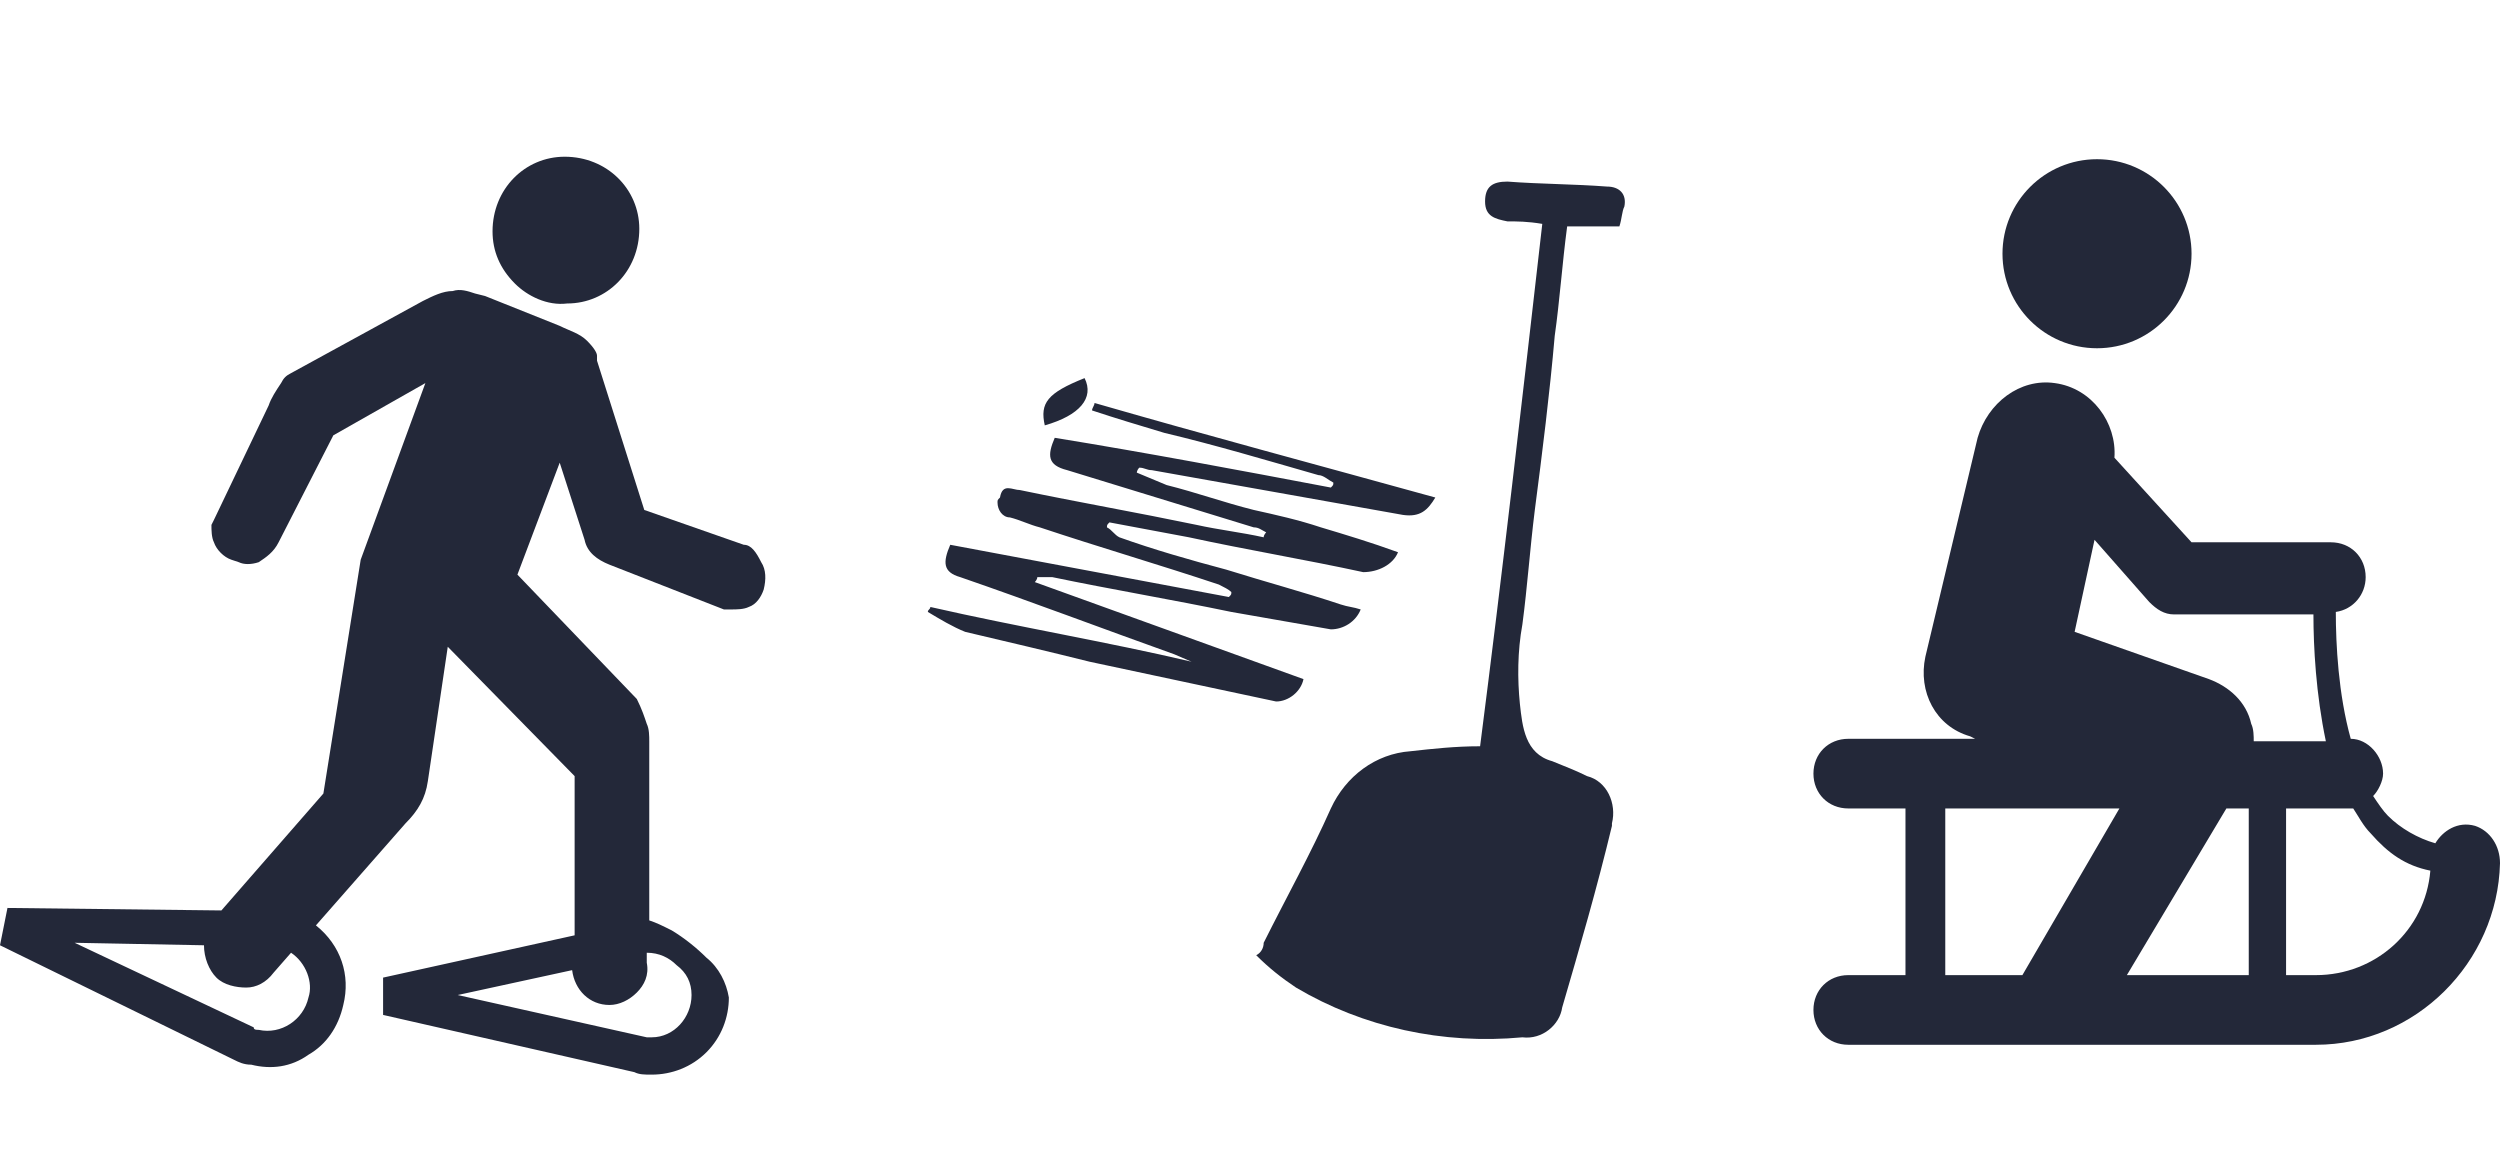 <?xml version="1.0" encoding="utf-8"?>
<!-- Generator: $$$/GeneralStr/196=Adobe Illustrator 27.6.0, SVG Export Plug-In . SVG Version: 6.00 Build 0)  -->
<svg version="1.1" id="Calque_1" xmlns="http://www.w3.org/2000/svg" xmlns:xlink="http://www.w3.org/1999/xlink" x="0px" y="0px"
	 viewBox="0 0 100.5 46.5" style="enable-background:new 0 0 100.5 46.5;" xml:space="preserve">
<style type="text/css">
	.st0{fill:#232839;}
</style>
<path class="st0" d="M22.8,12.2c1.6,0,2.9-1.3,2.9-3c0-1.6-1.3-2.9-3-2.9c-1.6,0-2.9,1.3-2.9,3c0,0.8,0.3,1.5,0.9,2.1
	C21.2,11.9,22,12.3,22.8,12.2z M30.6,22.6c-0.2-0.4-0.4-0.7-0.7-0.7l-4-1.4l-1.9-6v-0.2c0-0.1-0.1-0.3-0.4-0.6s-0.7-0.4-1.1-0.6
	l-3-1.2l-0.4-0.1c-0.3-0.1-0.6-0.2-0.9-0.1c-0.4,0-0.8,0.2-1.2,0.4L11.7,15c-0.2,0.1-0.3,0.2-0.4,0.4c-0.2,0.3-0.4,0.6-0.5,0.9
	l-2.2,4.6l-0.1,0.2c0,0.2,0,0.5,0.1,0.7c0.1,0.3,0.4,0.6,0.7,0.7l0.3,0.1c0.2,0.1,0.5,0.1,0.8,0c0.3-0.2,0.6-0.4,0.8-0.8l2.2-4.3
	l3.7-2.1l-2.6,7.1L13,31.9l-4.1,4.7l-8.6-0.1L0,38l9.4,4.6c0.2,0.1,0.4,0.2,0.7,0.2c0.8,0.2,1.6,0.1,2.3-0.4c0.7-0.4,1.2-1.1,1.4-2
	c0.3-1.2-0.1-2.4-1.1-3.2l3.6-4.1c0.5-0.5,0.8-1,0.9-1.7L18,26l5.1,5.2v6.4l-7.7,1.7v1.5l10.1,2.3c0.2,0.1,0.4,0.1,0.7,0.1
	c0.8,0,1.6-0.3,2.2-0.9c0.6-0.6,0.9-1.4,0.9-2.2c-0.1-0.6-0.4-1.2-0.9-1.6c-0.4-0.4-0.9-0.8-1.4-1.1c-0.4-0.2-0.6-0.3-0.9-0.4v-7.2
	c0-0.2,0-0.5-0.1-0.7c-0.1-0.3-0.2-0.6-0.4-1l-4.8-5l1.7-4.5l1,3.1c0.1,0.5,0.5,0.8,1,1l4.6,1.8h0.3c0.2,0,0.5,0,0.7-0.1
	c0.3-0.1,0.5-0.4,0.6-0.7C30.8,23.3,30.8,22.9,30.6,22.6L30.6,22.6z M12.4,40.1c-0.2,0.9-1.1,1.5-2,1.3c-0.1,0-0.2,0-0.2-0.1L3,37.9
	L8.2,38c0,0.5,0.2,1,0.5,1.3s0.8,0.4,1.2,0.4s0.8-0.2,1.1-0.6l0.7-0.8C12.3,38.7,12.6,39.5,12.4,40.1L12.4,40.1z M24.5,40.4
	c0.4,0,0.8-0.2,1.1-0.5c0.3-0.3,0.5-0.7,0.4-1.2v-0.4c0.5,0,0.9,0.2,1.2,0.5c0.4,0.3,0.6,0.7,0.6,1.2c0,0.9-0.7,1.7-1.6,1.7h-0.1H26
	L18.4,40l4.6-1C23.1,39.8,23.7,40.4,24.5,40.4L24.5,40.4L24.5,40.4z"/>
<path class="st0" d="M50.8,37.9c0.9-1.8,1.9-3.6,2.7-5.4c0.6-1.3,1.8-2.2,3.2-2.3c0.9-0.1,1.8-0.2,2.8-0.2c0.9-7,1.7-14,2.5-21
	c-0.6-0.1-1-0.1-1.4-0.1c-0.5-0.1-0.9-0.2-0.9-0.8s0.3-0.8,0.9-0.8c1.3,0.1,2.7,0.1,4,0.2c0.5,0,0.8,0.3,0.7,0.8
	c-0.1,0.2-0.1,0.5-0.2,0.8H63c-0.2,1.5-0.3,3-0.5,4.4c-0.2,2.3-0.5,4.7-0.8,7c-0.2,1.6-0.3,3.1-0.5,4.6c-0.2,1.1-0.2,2.2-0.1,3.2
	c0.1,0.9,0.2,2,1.3,2.3c0.5,0.2,1,0.4,1.4,0.6c0.8,0.2,1.2,1.1,1,1.9c0,0,0,0,0,0.1c-0.6,2.5-1.3,4.9-2,7.3
	c-0.1,0.7-0.8,1.3-1.6,1.2c-3.2,0.3-6.4-0.4-9.1-2c-0.6-0.4-1.1-0.8-1.6-1.3C50.7,38.3,50.8,38.1,50.8,37.9L50.8,37.9z M47.9,26.6
	l-0.7-0.3c-2.8-1-5.7-2.1-8.6-3.1c-0.7-0.2-0.7-0.6-0.4-1.3c3.7,0.7,7.5,1.4,11.2,2.1c0.1-0.1,0.1-0.1,0.1-0.2
	c-0.1-0.1-0.3-0.2-0.5-0.3c-2.4-0.8-4.8-1.5-7.2-2.3c-0.4-0.1-0.8-0.3-1.2-0.4c-0.3,0-0.5-0.3-0.5-0.6c0-0.1,0-0.1,0.1-0.2
	c0.1-0.6,0.5-0.3,0.8-0.3c2.4,0.5,4.7,0.9,7.1,1.4c0.9,0.2,1.8,0.3,2.7,0.5c0-0.1,0.1-0.2,0.1-0.2c-0.2-0.1-0.3-0.2-0.5-0.2
	l-7.5-2.3c-0.8-0.2-0.8-0.6-0.5-1.3c3.7,0.6,7.4,1.3,11.1,2c0.1-0.1,0.1-0.1,0.1-0.2c-0.2-0.1-0.4-0.3-0.6-0.3
	c-2.1-0.6-4.1-1.2-6.2-1.7c-1-0.3-2-0.6-2.9-0.9c0-0.1,0.1-0.2,0.1-0.3c4.5,1.3,9,2.5,13.7,3.8c-0.3,0.5-0.6,0.8-1.3,0.7
	c-3.4-0.6-6.7-1.2-10.1-1.8c-0.2,0-0.3-0.1-0.5-0.1c-0.1,0.1-0.1,0.2-0.1,0.2l1.2,0.5c1.2,0.3,2.3,0.7,3.5,1
	c0.9,0.2,1.8,0.4,2.7,0.7c1,0.3,2,0.6,3.1,1C56,22.7,55.4,23,54.8,23c-2.3-0.5-4.7-0.9-7-1.4c-1.1-0.2-2.1-0.4-3.2-0.6
	c-0.1,0.1-0.1,0.1-0.1,0.2c0.2,0.1,0.3,0.3,0.5,0.4c1.4,0.5,2.8,0.9,4.3,1.3c1.6,0.5,3.1,0.9,4.6,1.4c0.3,0.1,0.5,0.1,0.8,0.2
	c-0.2,0.5-0.7,0.8-1.2,0.8l-4-0.7c-2.4-0.5-4.8-0.9-7.2-1.4c-0.2,0-0.4,0-0.6,0c0,0.1-0.1,0.2-0.1,0.2c3.6,1.3,7.2,2.6,10.8,3.9
	c-0.1,0.5-0.6,0.9-1.1,0.9l0,0l-7.5-1.6c-1.6-0.4-3.3-0.8-5-1.2c-0.5-0.2-1-0.5-1.5-0.8c0-0.1,0.1-0.1,0.1-0.2
	C40.9,25.2,44.5,25.8,47.9,26.6C47.9,26.7,47.9,26.7,47.9,26.6L47.9,26.6z M43.6,15.2c0.4,0.8-0.2,1.5-1.6,1.9
	C41.8,16.2,42.1,15.8,43.6,15.2z"/>
<g>
	<g>
		<path class="st0" d="M99.5,33.2c-0.7-0.2-1.3,0.2-1.6,0.7c-0.7-0.2-1.4-0.6-1.9-1.1c-0.2-0.2-0.4-0.5-0.6-0.8
			c0.2-0.2,0.4-0.6,0.4-0.9c0-0.7-0.6-1.4-1.3-1.4c-0.5-1.8-0.6-3.8-0.6-5.1c0.7-0.1,1.2-0.7,1.2-1.4c0-0.8-0.6-1.4-1.4-1.4h-5.6
			L85,18.4c0.1-1.4-0.9-2.8-2.4-3c-1.4-0.2-2.7,0.8-3.1,2.2l-2.1,8.8c-0.3,1.4,0.4,2.8,1.8,3.2l0.2,0.1h-5.1c-0.8,0-1.4,0.6-1.4,1.4
			s0.6,1.4,1.4,1.4h2.3v6.7h-2.3c-0.8,0-1.4,0.6-1.4,1.4c0,0.8,0.6,1.4,1.4,1.4h18.8c4,0,7.3-3.3,7.4-7.3
			C100.5,34,100.1,33.4,99.5,33.2z M84.2,21.7l2.2,2.5c0.3,0.3,0.6,0.5,1,0.5H93c0,1.3,0.1,3.2,0.5,5.1h-2.9c0-0.2,0-0.5-0.1-0.7
			c-0.2-0.9-0.9-1.5-1.7-1.8l-5.4-1.9L84.2,21.7z M81.3,39.2h-3.1v-6.7h7L81.3,39.2L81.3,39.2z M89.5,32.5h0.9v6.7h-4.9L89.5,32.5z
			 M93.1,39.2h-1.2v-6.7h2.5c0.1,0,0.1,0,0.2,0c0.2,0.3,0.4,0.7,0.7,1c0.7,0.8,1.4,1.3,2.4,1.5C97.5,37.4,95.5,39.2,93.1,39.2z"/>
		<circle class="st0" cx="84.3" cy="10.2" r="3.8"/>
	</g>
</g>
</svg>
